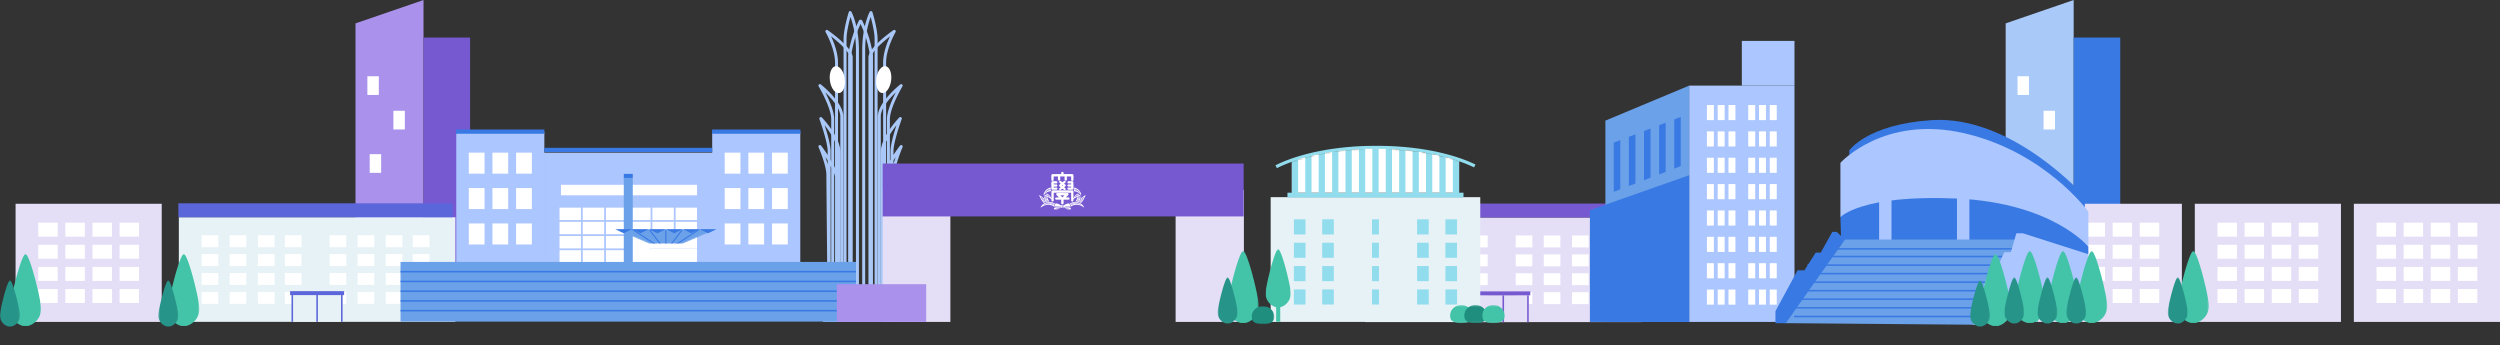 <svg width="1600" height="221" viewBox="0 0 1600 221" fill="none" xmlns="http://www.w3.org/2000/svg"><rect x="0" y="0" width="1600" height="221" fill="#333333" stroke="none"/><g clip-path="url(#clip0_1142_3137)"><path d="M271.055 203.31h-43.526V14.96L271.055 0v203.31z" fill="#AA91EC"/><path d="M300.872 24.04h-29.817v179.27h29.817V24.04z" fill="#7658D1"/><path d="M242.439 48.8h-7.32v11.97h7.32V48.8zm16.658 22.09h-7.32v11.97h7.32V70.89zm-15.168 27.77h-7.32v11.97h7.32V98.66z" fill="#fff"/><path d="M291.442 139.03H114.459v66.95h176.983v-66.95z" fill="#E7F2F6"/><path d="M289.733 130.12H114.17v8.91h175.563v-8.91z" fill="#5B66DA"/><path d="M139.709 150.54h-10.66v7.64h10.66v-7.64zm17.928 0h-10.66v7.64h10.66v-7.64zm18.058 0h-10.66v7.64h10.66v-7.64zm17.289 0h-10.66v7.64h10.66v-7.64zm-53.275 12.1h-10.66v7.64h10.66v-7.64zm17.928 0h-10.66v7.64h10.66v-7.64zm18.058 0h-10.66v7.64h10.66v-7.64zm17.289 0h-10.66v7.64h10.66v-7.64zm-53.275 12.09h-10.66v7.64h10.66v-7.64zm17.928 0h-10.66v7.64h10.66v-7.64zm18.058 0h-10.66v7.64h10.66v-7.64zm17.289 0h-10.66v7.64h10.66v-7.64zm-53.275 12.1h-10.66v7.64h10.66v-7.64zm17.928 0h-10.66v7.64h10.66v-7.64zm18.058 0h-10.66v7.64h10.66v-7.64zm17.289 0h-10.66v7.64h10.66v-7.64zm28.598-36.29h-10.66v7.64h10.66v-7.64zm17.928 0h-10.66v7.64h10.66v-7.64zm18.058 0h-10.66v7.64h10.66v-7.64zm17.299 0h-10.66v7.64h10.66v-7.64zm-53.285 12.1h-10.66v7.64h10.66v-7.64zm17.928 0h-10.66v7.64h10.66v-7.64zm18.058 0h-10.66v7.64h10.66v-7.64zm17.299 0h-10.66v7.64h10.66v-7.64zm-53.285 12.09h-10.66v7.64h10.66v-7.64zm17.928 0h-10.66v7.64h10.66v-7.64zm18.058 0h-10.66v7.64h10.66v-7.64zm17.299 0h-10.66v7.64h10.66v-7.64zm-53.285 12.1h-10.66v7.64h10.66v-7.64zm17.928 0h-10.66v7.64h10.66v-7.64zm18.058 0h-10.66v7.64h10.66v-7.64zm17.299 0h-10.66v7.64h10.66v-7.64z" fill="#fff"/><path d="M219.251 188.87h-32.587v17.11h32.587v-17.11z" fill="#E7F2F6"/><path d="M220.241 186.33h-34.567v2.54h34.567v-2.54zm-32.669 2.54h-1v17.11h1v-17.11zm31.678 0h-1v17.11h1v-17.11zm-15.799 0h-1v17.11h1v-17.11z" fill="#5B66DA"/><path d="M1327.15 203.31h-43.52V14.96L1327.15 0v203.31z" fill="#A9C9F9"/><path d="M1356.97 24.04h-29.82v179.27h29.82V24.04z" fill="#3979E3"/><path d="M1298.54 48.8h-7.32v11.97h7.32V48.8zm16.66 22.09h-7.32v11.97h7.32V70.89zm-15.17 27.77h-7.32v11.97h7.32V98.66z" fill="#fff"/><path d="M1050.58 139.19H873.598v66.95h176.982v-66.95z" fill="#E4DEF6"/><path d="M1048.87 130.28H873.309v8.91h175.561v-8.91z" fill="#7658D1"/><path d="M898.847 150.7h-10.659v7.64h10.659v-7.64zm17.928 0h-10.66v7.64h10.66v-7.64zm18.059 0h-10.66v7.64h10.66v-7.64zm17.289 0h-10.66v7.64h10.66v-7.64zm-53.276 12.1h-10.659v7.64h10.659v-7.64zm17.928 0h-10.66v7.64h10.66v-7.64zm18.059 0h-10.66v7.64h10.66v-7.64zm17.289 0h-10.66v7.64h10.66v-7.64zm-53.276 12.1h-10.659v7.64h10.659v-7.64zm17.928 0h-10.66v7.64h10.66v-7.64zm18.059 0h-10.66v7.64h10.66v-7.64zm17.289 0h-10.66v7.64h10.66v-7.64zM898.847 187h-10.659v7.64h10.659V187zm17.928 0h-10.66v7.64h10.66V187zm18.059 0h-10.66v7.64h10.66V187zm17.289 0h-10.66v7.64h10.66V187zm28.598-36.3h-10.66v7.64h10.66v-7.64zm17.937 0h-10.66v7.64h10.66v-7.64zm18.062 0h-10.66v7.64h10.66v-7.64zm17.29 0h-10.66v7.64h10.66v-7.64zm-53.289 12.1h-10.66v7.64h10.66v-7.64zm17.937 0h-10.66v7.64h10.66v-7.64zm18.062 0h-10.66v7.64h10.66v-7.64zm17.29 0h-10.66v7.64h10.66v-7.64zm-53.289 12.1h-10.66v7.64h10.66v-7.64zm17.937 0h-10.66v7.64h10.66v-7.64zm18.062 0h-10.66v7.64h10.66v-7.64zm17.29 0h-10.66v7.64h10.66v-7.64zM980.721 187h-10.66v7.64h10.66V187zm17.937 0h-10.66v7.64h10.66V187zm18.062 0h-10.66v7.64h10.66V187zm17.29 0h-10.66v7.64h10.66V187z" fill="#fff"/><path d="M978.39 189.03h-32.587v17.11h32.587v-17.11z" fill="#E4DEF6"/><path d="M979.379 186.49h-34.567v2.54h34.567v-2.54z" fill="#7658D1"/><path d="M946.711 189.03h-1v17.11h1v-17.11zm31.678 0h-1v17.11h1v-17.11zm-15.799 0h-1v17.11h1v-17.11z" fill="#7658D1"/><path d="M549.699 199.88h-1.89V32.09c0-10.28-2.2-17.66-3.54-21.22-.95 3.5-2.5 9.86-2.5 14.21v174.8h-1.89V25.08c0-6.54 3.17-16.88 3.31-17.32.11-.37.44-.63.82-.66.38-.04.75.16.93.5.2.37 4.78 9.25 4.78 24.48v167.8h-.02zm-10.009 0h-1.89V74.5c0-5.2-5.589-11.52-9.619-15.4 2.44 4.79 5.689 12.12 5.689 17.2v123.57h-1.889V76.3c0-7.44-7.97-20.91-8.05-21.04a.96.96 0 01.19-1.2.95.95 0 011.21-.03c.59.46 14.359 11.47 14.359 20.46v125.39z" fill="#A9C8F7"/><path d="M530.65 200.829c-.52 0-.94-.42-.95-.94 0-.82-.82-81.9-.82-88.02 0-6.12-4.959-17.6-5.009-17.71a.949.949 0 011.619-.96c.19.24 2.05 2.62 4.22 5.95v-2.33c0-6.06-5.23-20.48-5.28-20.62-.15-.42 0-.89.38-1.13a.94.94 0 011.18.14c.31.31 5.02 5.16 8.43 11.33V40.09c0-9.08-5.99-19.44-6.05-19.54a.956.956 0 01.17-1.17c.33-.3.82-.34 1.18-.08 1.64 1.14 16.009 11.32 16.009 17.47v163.12h-1.89V36.759c0-3.5-6.99-9.68-11.959-13.53 1.86 3.98 4.439 10.6 4.439 16.85v50.4c.98 2.45 1.62 4.98 1.62 7.44v101.96h-1.62c0 .53-.42.95-.95.95a.947.947 0 01-.939-.95v-87.17c-.63-2.13-1.65-4.42-2.82-6.63v93.8c0 .52-.42.94-.94.95h-.02zm.94-98.63c.99 1.68 1.97 3.48 2.82 5.3v-16.62c-1.72-4.12-4.48-8.02-6.63-10.71 1.59 4.89 3.82 12.46 3.82 16.65v5.38h-.01zm-3.32-1.75c.51 1.51 1.01 3.13 1.43 4.74v-2.45c-.48-.8-.96-1.57-1.43-2.29zm33.368 99.431h-1.89V25.08c0-4.36-1.55-10.72-2.5-14.21-1.34 3.55-3.54 10.94-3.54 21.22v167.8h-1.89V32.09c0-15.23 4.58-24.11 4.78-24.48.18-.34.54-.54.93-.5.38.04.7.3.82.66.14.44 3.31 10.77 3.31 17.32v174.8l-.02-.01zm7.888-.001h-1.89V76.309c0-5.08 3.25-12.42 5.689-17.2-4.019 3.88-9.619 10.2-9.619 15.4v125.38h-1.89V74.509c0-8.99 13.779-20 14.359-20.46a.95.95 0 011.21.03c.34.3.42.8.19 1.2-.08.14-8.049 13.61-8.049 21.04v123.57-.01z" fill="#A9C8F7"/><path d="M570.855 200.829a.947.947 0 01-.939-.95v-93.8c-1.17 2.21-2.19 4.49-2.82 6.63v87.17c0 .52-.42.94-.94.95-.55.02-.95-.42-.95-.94h-1.62V97.929c0-2.46.64-4.99 1.62-7.44v-50.4c0-6.26 2.57-12.88 4.44-16.85-4.97 3.85-11.959 10.03-11.959 13.53v163.12h-1.89V36.759c0-6.15 14.369-16.33 16.008-17.47.37-.25.86-.22 1.18.08.33.3.4.79.17 1.17-.06.1-6.049 10.46-6.049 19.54v46.45c3.409-6.16 8.119-11.01 8.429-11.33a.94.94 0 011.18-.14c.38.24.54.71.38 1.13-.05.15-5.28 14.56-5.28 20.62v2.33c2.17-3.33 4.03-5.72 4.21-5.95.29-.37.82-.47 1.23-.23.41.24.57.75.39 1.19-.05.12-5.01 11.8-5.01 17.71s-.81 87.2-.82 88.02c0 .52-.43.94-.95.94l-.01.01zm-3.759-109.96v16.62c.84-1.82 1.82-3.62 2.82-5.3v-5.38c0-4.19 2.219-11.76 3.819-16.65-2.15 2.69-4.909 6.59-6.629 10.71h-.01zm4.709 11.87v2.45c.42-1.61.92-3.23 1.43-4.74-.47.73-.95 1.49-1.43 2.29z" fill="#A9C8F7"/><path d="M558.697 199.66h-1.89V35.58c-.12-.92-1.47-10.67-6.049-20.27-4.6 9.61-5.94 19.38-6.05 20.27v164.08h-1.89V35.42c.06-.51 1.5-11.68 6.86-22.21.21-.41.62-.66 1.08-.66.46 0 .87.25 1.08.66 5.359 10.53 6.799 21.7 6.859 22.17v164.28z" fill="#A9C8F7"/><path d="M540.51 49.55c.94 5.09-.69 10.01-3.82 10.01s-5.68-4.93-5.68-10.01c0-4.24 1.83-7.2 4.08-7.2s4.63 2.96 5.42 7.2zm20.446-.04c-.94 5.09.69 10.01 3.82 10.01s5.68-4.93 5.68-10.01c0-4.24-1.83-7.2-4.08-7.2s-4.63 2.96-5.42 7.2z" fill="#fff"/><path d="M573.926 192.17H526.65v13.86h47.276v-13.86z" fill="#A9C8F7"/><path d="M947.372 126.18H813.225v79.85h134.147v-79.85z" fill="#E7F2F6"/><path d="M936.632 123.32H823.973v3.08h112.659v-3.08z" fill="#91DDED"/><mask id="mask0_1142_3137" style="mask-type:luminance" maskUnits="userSpaceOnUse" x="813" y="92" width="135" height="115"><path d="M947.372 92.58H813.225v113.45h134.147V92.58z" fill="#fff"/></mask><g mask="url(#mask0_1142_3137)"><path d="M816.744 106.69c15.089-7.55 38.187-12.37 64.064-12.37 25.878 0 47.956 4.62 63.054 11.88" stroke="#91DDED" stroke-width="2.05" stroke-miterlimit="10"/></g><mask id="mask1_1142_3137" style="mask-type:luminance" maskUnits="userSpaceOnUse" x="816" y="94" width="128" height="34"><path d="M816.744 107.47v19.72h126.768l.35-20.22c-15.098-7.41-37.746-12.12-63.054-12.12-25.307 0-48.965 4.92-64.064 12.62z" fill="#fff"/></mask><g mask="url(#mask1_1142_3137)"><path d="M933.833 123.309h-107.06v-20.31s21.158-7.85 53.565-7.85 53.495 7.85 53.495 7.85v20.31z" fill="#fff"/><path d="M830.803 95.18h-4.01v29.07h4.01V95.18zm8.59 0h-4.01v29.07h4.01V95.18zm8.578 0h-4.01v29.07h4.01V95.18zm8.59 0h-4.01v29.07h4.01V95.18zm8.58 0h-4.01v29.07h4.01V95.18zm8.588 0h-4.01v29.07h4.01V95.18zm8.58 0h-4.01v29.07h4.01V95.18zm8.578 0h-4.01v29.07h4.01V95.18zm8.59 0h-4.01v29.07h4.01V95.18zm8.58 0h-4.01v29.07h4.01V95.18zm8.588 0h-4.01v29.07h4.01V95.18zm8.58 0h-4.01v29.07h4.01V95.18zm8.59 0h-4.01v29.07h4.01V95.18z" fill="#91DDED"/></g><mask id="mask2_1142_3137" style="mask-type:luminance" maskUnits="userSpaceOnUse" x="813" y="92" width="135" height="115"><path d="M947.372 92.58H813.225v113.45h134.147V92.58z" fill="#fff"/></mask><g mask="url(#mask2_1142_3137)" fill="#91DDED"><path d="M882.528 140.38h-4.45v9.67h4.45v-9.67zm-46.994 0h-7.44v9.67h7.44v-9.67zm18.119 0h-7.44v9.67h7.44v-9.67zm60.744 0h-7.44v9.67h7.44v-9.67zm18.107 0h-7.44v9.67h7.44v-9.67zm-49.976 14.95h-4.45V165h4.45v-9.67zm-46.994 0h-7.44V165h7.44v-9.67zm18.119 0h-7.44V165h7.44v-9.67zm60.744 0h-7.44V165h7.44v-9.67zm18.107 0h-7.44V165h7.44v-9.67zm-49.976 14.95h-4.45v9.67h4.45v-9.67zm-46.994 0h-7.44v9.67h7.44v-9.67zm18.119 0h-7.44v9.67h7.44v-9.67zm60.744 0h-7.44v9.67h7.44v-9.67zm18.107 0h-7.44v9.67h7.44v-9.67zm-49.976 14.949h-4.45v9.67h4.45v-9.67zm-46.994 0h-7.44v9.67h7.44v-9.67zm18.119 0h-7.44v9.67h7.44v-9.67zm60.744 0h-7.44v9.67h7.44v-9.67zm18.107 0h-7.44v9.67h7.44v-9.67z"/></g><path d="M608.243 121.59h-43.356v84.44h43.356v-84.44zm187.852 0h-43.706v84.44h43.706v-84.44z" fill="#E4DEF6"/><path d="M795.945 104.67H564.887v33.84h231.058v-33.84z" fill="#7658D1"/><g clip-path="url(#clip1_1142_3137)" fill="#fff"><path d="M680.108 110c.202.066.587.325.587.557v.847h5.507a.831.831 0 01.807.751c.057.515.073 2.672-.034 3.112-.126.524-.78.717-1.187.369-.069-.059-.247-.315-.247-.383v-2.299H682.8v2.106c0 .294-.475.567-.758.56-.264-.008-.709-.29-.709-.56v-2.106h-2.791v2.106c0 .019-.1.228-.123.263-.241.348-.821.398-1.123.099-.057-.057-.221-.358-.221-.412v-2.056h-2.667l-.074.073v2.275c0 .066-.221.334-.295.386-.449.296-1.013.035-1.151-.454.031-.962-.117-2.082-.022-3.028a.865.865 0 01.595-.766l5.716-.033v-.847c0-.186.403-.508.588-.558h.343V110zm-15.17 14.854c.102-.014.161.036.24.076 1.151.597 2.11 1.267 3.012 2.199l.345 1.063c-.735-.795-1.478-1.581-2.375-2.202-.04-.028-.095-.129-.147-.049.849 1.261 1.489 2.677 2.593 3.75l-.585.221c-.616-.753-1.252-1.51-1.723-2.367-.471-.856-.811-1.82-1.36-2.646v-.049.004zm29.996 0v.05c-.549.823-.89 1.785-1.361 2.646s-1.106 1.611-1.722 2.367l-.585-.222c1.104-1.072 1.746-2.488 2.593-3.749-.05-.08-.107.021-.148.049-.897.621-1.636 1.407-2.374 2.202l.345-1.063c.902-.934 1.86-1.602 3.012-2.2.081-.042.14-.089.24-.075v-.005zM675.165 134l-.833-.146.521-1.021a5.483 5.483 0 003.59.536l-.378.181c-.566.184-1.175.4-1.775.447h-1.125V134zm8.418 0c-.607-.098-1.199-.228-1.775-.447l-.378-.181a5.483 5.483 0 003.59-.536l.521 1.021-.833.146h-1.125V134zm3.425-6.871l.481-1.096c.58-.99 1.434-1.719 2.488-2.185.09-.009.338.339.309.379a5.78 5.78 0 00-1.955 1.43c-.076.087-.643.788-.588.844l1.021-.755c.668-.402 1.377-.8 2.157-.915.179.207.447.351.638.534.052.05.114.085.097.169a8.64 8.64 0 00-4.624 1.986c-.041.602.076 1.453-.783 1.456-.259 0-.709-.252-.709-.513v-5.104h-11.156v4.961c0 .305-.353.625-.662.653-.925.083-.801-.769-.832-1.404a8.556 8.556 0 00-4.672-2.032c-.017-.085.045-.12.097-.17.19-.183.462-.326.638-.533.78.112 1.489.512 2.157.915l1.021.755c.033-.036-.167-.299-.205-.353a5.735 5.735 0 00-2.341-1.922c-.028-.04.219-.388.31-.379 1.22.537 2.219 1.487 2.747 2.703.088.2.105.485.269.628v-4.862c0-.219.516-.56.757-.51h12.531c.252.009.552.117.681.343.021.038.126.341.126.36v4.622l.002-.005z"/><path d="M682.213 126.355h1.639c.333 0 .687.372.711.704.024.331-.262.748-.614.748h-3.254v2.394c0 .076-.172.367-.248.433-.352.313-.989.209-1.182-.228a2.977 2.977 0 01-.088-.301v-2.298h-3.255c-.016 0-.266-.113-.304-.134-.471-.292-.357-.993.114-1.214.04-.019.271-.101.288-.101h1.639c-.381-.52-.933-.925-1.347-1.402-.264-.306-.544-.621-.268-1.042.178-.273.447-.341.756-.365 2.053-.15 4.292.118 6.367 0 .72.087 1.003.675.537 1.261-.414.517-1.087.997-1.494 1.548l.003-.003zm-.981-1.354h-2.593l1.297 1.357 1.296-1.357zm-.195-7.405c.233.153.559.381.759.581.773.769-.2 1.199-.706 1.677.352.449 1.332.764.799 1.515-.581.821-1.43-.32-1.953-.61-.49.306-1.413 1.424-1.956.612-.469-.703.383-1.124.854-1.473-.347-.406-1.092-.621-1.025-1.253.055-.499.761-.734 1.025-1.118-.404-.388-1.339-.797-.88-1.5.573-.878 1.458.296 1.982.607.131 0 .861-.73 1.066-.835.694-.36 1.372.496.82 1.1-.185.203-.566.384-.737.577-.038.042-.064.054-.048.122v-.002zm-.735 1.068l-.359-.236-.376.308.366.269c.081-.036.426-.254.367-.339l.002-.002zm-5.968-1.262v.628h1.835c.29 0 .566.426.566.701 0 .276-.279.701-.566.701h-1.835v.581h1.835c.011 0 .204.085.238.104.551.327.373 1.204-.291 1.296-.397.054-2.317.068-2.676-.007-.381-.078-.585-.473-.576-.833.095-1.225-.119-2.618.002-3.825.046-.442.303-.712.757-.752a17.842 17.842 0 012.403 0c.611.054.944.687.538 1.164-.067.078-.305.24-.393.24h-1.834l-.003.002zm9.37.001c-.701-.116-.756-1.264.012-1.393.412-.068 2.26-.071 2.67 0 .29.049.511.252.59.529-.05 1.306.178 2.898.033 4.178-.043.381-.269.656-.661.701-.393.045-2.401.054-2.708-.033-.554-.158-.659-.967-.173-1.268.031-.019.223-.103.237-.103h1.835v-.581h-1.835c-.264 0-.561-.45-.563-.701-.003-.252.283-.704.563-.704h1.835v-.628c-.555-.063-1.306.087-1.835 0v.003zm10.205 15.485l-1.259-.814c-1.746-1.073-4.146-1.329-6.052-.534-.471.198-.883.522-1.354.72l-.093-.816c.517-.21 1-.518 1.535-.685.823-.259 2.182-.398 3.031-.282.899.12 1.751.461 2.55.865l.024-.094c-.343-.195-.647-.447-.994-.637-1.963-1.082-4.39-1.08-6.331.052-.112.009-.219-.302-.257-.4.026-.111 1.192-.565 1.377-.624 1.697-.538 3.348-.388 4.98.28 1.32.541 2.331 1.666 2.838 2.976l.005-.007zm-26.378-1.549c.361-.082.661-.303 1.001-.435 1.202-.468 2.291-.539 3.569-.379.968.12 1.76.494 2.619.92l-.093.816c-.471-.197-.88-.522-1.353-.72-2.643-1.103-4.98-.239-7.164 1.275-.04.029-.095.13-.147.05 1.327-3.526 6.135-4.491 9.197-2.609-.038.099-.142.412-.257.4-2.307-1.36-5.364-1.068-7.375.682h.003zm19.77-11.274c2.533.37 4.706 2.539 4.675 5.128-.957-1.63-2.736-2.768-4.675-2.757v-.87c.357.071.721.082 1.077.17.916.225 1.773.762 2.422 1.427l.612.751c-.678-1.689-2.322-2.828-4.111-3.122v-.727zm-14.728.725c-1.792.291-3.433 1.432-4.111 3.121l.611-.75c.649-.666 1.506-1.202 2.422-1.428.354-.087.721-.099 1.078-.169v.87c-1.942-.014-3.717 1.127-4.675 2.757-.06-.372.033-.772.126-1.134.542-2.124 2.379-3.658 4.549-3.996v.729zm8.366 10.67c.636-.6 2.387-1.416 3.245-1.223.552.122.831 1.795.795 2.263-.99-.72-2.298-.624-3.371-.139-.228.103-.426.294-.669.332v-1.235.002zm-2.006 1.235c-.052.054-.559-.282-.668-.332-1.073-.487-2.379-.581-3.371.139-.036-.47.24-2.14.794-2.263.859-.19 2.61.624 3.245 1.223v1.235-.002z"/><path d="M668.899 125.922c.055 1.155.523 2.249 1.128 3.216-.269.091-.498.284-.707.021-.635-.805-.971-2.334-1.056-3.336l.633.099h.002zm22.707-.099c-.071 1.002-.35 2.127-.854 3.002-.297.513-.288.56-.906.336.587-.99 1.08-2.072 1.127-3.239l.633-.099zm-16.684 4.985l-.172.482c-1.31-.722-2.752-1.068-4.261-.969-.421.028-.877.146-1.291.224-.05.009-.162.063-.15-.026.476-.177.963-.365 1.465-.461 1.568-.309 3.017.028 4.406.752l.003-.002zm15.903-.289c.012.089-.097.035-.15.025-.416-.077-.871-.195-1.292-.223a7.683 7.683 0 00-4.261.969l-.171-.482c.312-.094.583-.292.883-.412 1.639-.658 3.383-.576 4.991.12v.003zm-20.465-4.152c.23.962.656 1.835 1.284 2.602l-.773.04c-.576-.849-1.068-1.809-1.135-2.844l.624.205v-.003zm18.644 2.639c-.255.016-.536.045-.774-.061a5.842 5.842 0 001.269-2.559l.639-.224c-.066 1.037-.561 1.997-1.134 2.844zm-4.148 3.639a4.932 4.932 0 01-3.866.339l.417-.318a5.027 5.027 0 002.122.045c.466-.096.977-.536 1.33-.066h-.003zm-5.97.339c-1.285.412-2.696.318-3.866-.362.39-.428.854-.01 1.327.089a4.995 4.995 0 002.122-.045l.417.318zm-9.689-3.531l-.369.132c-.811-.835-1.584-1.757-2.029-2.842.692.506 1.301 1.169 1.829 1.844.081.104.624.805.569.866zm21.481 0c-.057-.064.485-.762.569-.866.528-.672 1.137-1.338 1.829-1.844-.404.946-1.075 1.865-1.784 2.614-.307.322-.2.192-.612.096h-.002z"/><path d="M690.824 125.969c-.119.965-.399 1.971-.904 2.806-.228.379-.24.381-.711.29.59-.908 1.054-1.908 1.18-2.995l.433-.103.002.002zm-21.344.101c.122 1.087.593 2.087 1.18 2.995-.173-.01-.359.117-.516.005-.109-.08-.509-.894-.583-1.068-.269-.643-.421-1.318-.516-2.007l.435.078v-.003zm10.274 6.855c-.2.21-.574.094-.621-.209-.031-.198-.034-1.063.007-1.244.078-.353.611-.337.673-.01.04.219.024.965.002 1.212-.007.08-.007.19-.064.251h.003zm.368 0c-.057-.061-.057-.171-.065-.251-.021-.247-.038-.993.003-1.212.062-.327.595-.343.673.01.041.183.038 1.049.007 1.244-.047.301-.421.419-.621.209h.003zm-1.874-.327c-.785.132-1.67.123-2.412-.204-.069-.031-.162-.05-.184-.134.655-.215 1.342-.163 1.996.035.186.056.476.155.598.303h.002zm5.971-.338c-.022.084-.115.103-.184.134-.742.324-1.624.336-2.412.204.124-.148.412-.247.597-.303.654-.198 1.342-.247 1.996-.035h.003zm5.529-10.211c-.754-.36-1.553-.624-2.4-.65l-.045-.414c.887.16 1.76.476 2.445 1.064zm-19.623 0c.688-.591 1.561-.904 2.446-1.064l-.046.414c-.849.026-1.646.29-2.4.65zm18.498 3.579c.476-.55 1.106-.962 1.761-1.286l.342.294-1.239.515-.864.477zm-17.371 0l-.864-.477-1.24-.515.343-.294c.654.322 1.285.734 1.761 1.286z"/></g><path d="M1148.47 54.79h-67.41v151.24h67.41V54.79z" fill="#ACC6FF"/><path d="M1081.06 206.02h-53.61V77.19l53.61-22.4v151.23z" fill="#6BA1E9"/><path d="M1081.06 206.02h-63.53v-71.5l63.53-22.39v93.89z" fill="#3979E3"/><path d="M1148.47 26.18h-33.7v28.61h33.7V26.18z" fill="#ACC6FF"/><path d="M1036.98 121.15l-4.17 1.6V91.27l4.17-1.6v31.48zm9.68-3.71l-4.18 1.6V87.56l4.18-1.6v31.48zm9.68-3.721l-4.18 1.61v-31.49l4.18-1.6v31.48zm9.68-3.71l-4.18 1.6v-31.48l4.18-1.6v31.48zm9.67-3.719l-4.18 1.61V76.42l4.18-1.61v31.48z" fill="#3979E3"/><path d="M1096.87 67.21h-4.45v9.67h4.45v-9.67zm6.9 0h-4.45v9.67h4.45v-9.67zm6.9 0h-4.45v9.67h4.45v-9.67zm-13.8 16.87h-4.45v9.67h4.45v-9.67zm6.9 0h-4.45v9.67h4.45v-9.67zm6.9 0h-4.45v9.67h4.45v-9.67zm-13.8 16.87h-4.45v9.67h4.45v-9.67zm6.9 0h-4.45v9.67h4.45v-9.67zm6.9 0h-4.45v9.67h4.45v-9.67zm-13.8 16.87h-4.45v9.67h4.45v-9.67zm6.9 0h-4.45v9.67h4.45v-9.67zm6.9 0h-4.45v9.67h4.45v-9.67zm-13.8 16.87h-4.45v9.67h4.45v-9.67zm6.9 0h-4.45v9.67h4.45v-9.67zm6.9 0h-4.45v9.67h4.45v-9.67zm-13.8 16.87h-4.45v9.67h4.45v-9.67zm6.9 0h-4.45v9.67h4.45v-9.67zm6.9 0h-4.45v9.67h4.45v-9.67zm-13.8 16.88h-4.45v9.67h4.45v-9.67zm6.9 0h-4.45v9.67h4.45v-9.67zm6.9 0h-4.45v9.67h4.45v-9.67zm-13.8 16.87h-4.45v9.67h4.45v-9.67zm6.9 0h-4.45v9.67h4.45v-9.67zm6.9 0h-4.45v9.67h4.45v-9.67zm12.65-118.1h-4.45v9.67h4.45v-9.67zm6.89 0h-4.45v9.67h4.45v-9.67zm6.9 0h-4.45v9.67h4.45v-9.67zm-13.79 16.87h-4.45v9.67h4.45v-9.67zm6.89 0h-4.45v9.67h4.45v-9.67zm6.9 0h-4.45v9.67h4.45v-9.67zm-13.79 16.87h-4.45v9.67h4.45v-9.67zm6.89 0h-4.45v9.67h4.45v-9.67zm6.9 0h-4.45v9.67h4.45v-9.67zm-13.79 16.87h-4.45v9.67h4.45v-9.67zm6.89 0h-4.45v9.67h4.45v-9.67zm6.9 0h-4.45v9.67h4.45v-9.67zm-13.79 16.87h-4.45v9.67h4.45v-9.67zm6.89 0h-4.45v9.67h4.45v-9.67zm6.9 0h-4.45v9.67h4.45v-9.67zm-13.79 16.87h-4.45v9.67h4.45v-9.67zm6.89 0h-4.45v9.67h4.45v-9.67zm6.9 0h-4.45v9.67h4.45v-9.67zm-13.79 16.88h-4.45v9.67h4.45v-9.67zm6.89 0h-4.45v9.67h4.45v-9.67zm6.9 0h-4.45v9.67h4.45v-9.67zm-13.79 16.87h-4.45v9.67h4.45v-9.67zm6.89 0h-4.45v9.67h4.45v-9.67zm6.9 0h-4.45v9.67h4.45v-9.67z" fill="#fff"/><path d="M1396.41 130.41h-93.53v75.62h93.53v-75.62z" fill="#E4DEF6"/><path d="M1329.87 142.51h-12.47v8.94h12.47v-8.94zm17.34 0h-12.47v8.94h12.47v-8.94zm17.34 0h-12.47v8.94h12.47v-8.94zm17.35 0h-12.47v8.94h12.47v-8.94zm-52.03 14.16h-12.47v8.94h12.47v-8.94zm17.34 0h-12.47v8.94h12.47v-8.94zm17.34 0h-12.47v8.94h12.47v-8.94zm17.35 0h-12.47v8.94h12.47v-8.94zm-52.03 14.149h-12.47v8.94h12.47v-8.94zm17.34 0h-12.47v8.94h12.47v-8.94zm17.34 0h-12.47v8.94h12.47v-8.94zm17.35 0h-12.47v8.94h12.47v-8.94zm-52.03 14.16h-12.47v8.94h12.47v-8.94zm17.34 0h-12.47v8.94h12.47v-8.94zm17.34 0h-12.47v8.94h12.47v-8.94zm17.35 0h-12.47v8.94h12.47v-8.94z" fill="#fff"/><path d="M1498.21 130.41h-93.53v75.62h93.53v-75.62z" fill="#E4DEF6"/><path d="M1431.65 142.51h-12.46v8.94h12.46v-8.94zm17.35 0h-12.47v8.94H1449v-8.94zm17.35 0h-12.47v8.94h12.47v-8.94zm17.34 0h-12.47v8.94h12.47v-8.94zm-52.04 14.16h-12.46v8.94h12.46v-8.94zm17.35 0h-12.47v8.94H1449v-8.94zm17.35 0h-12.47v8.94h12.47v-8.94zm17.34 0h-12.47v8.94h12.47v-8.94zm-52.04 14.149h-12.46v8.94h12.46v-8.94zm17.35 0h-12.47v8.94H1449v-8.94zm17.35 0h-12.47v8.94h12.47v-8.94zm17.34 0h-12.47v8.94h12.47v-8.94zm-52.04 14.16h-12.46v8.94h12.46v-8.94zm17.35 0h-12.47v8.94H1449v-8.94zm17.35 0h-12.47v8.94h12.47v-8.94zm17.34 0h-12.47v8.94h12.47v-8.94z" fill="#fff"/><path d="M1600 130.41h-93.53v75.62H1600v-75.62z" fill="#E4DEF6"/><path d="M1533.45 142.51h-12.47v8.94h12.47v-8.94zm17.34 0h-12.47v8.94h12.47v-8.94zm17.35 0h-12.47v8.94h12.47v-8.94zm17.35 0h-12.47v8.94h12.47v-8.94zm-52.04 14.16h-12.47v8.94h12.47v-8.94zm17.34 0h-12.47v8.94h12.47v-8.94zm17.35 0h-12.47v8.94h12.47v-8.94zm17.35 0h-12.47v8.94h12.47v-8.94zm-52.04 14.149h-12.47v8.94h12.47v-8.94zm17.34 0h-12.47v8.94h12.47v-8.94zm17.35 0h-12.47v8.94h12.47v-8.94zm17.35 0h-12.47v8.94h12.47v-8.94zm-52.04 14.16h-12.47v8.94h12.47v-8.94zm17.34 0h-12.47v8.94h12.47v-8.94zm17.35 0h-12.47v8.94h12.47v-8.94zm17.35 0h-12.47v8.94h12.47v-8.94z" fill="#fff"/><path d="M103.5 130.41H9.969v75.62H103.5v-75.62z" fill="#E4DEF6"/><path d="M36.945 142.51H24.477v8.94h12.468v-8.94zm17.348 0H41.824v8.94h12.469v-8.94zm17.35 0h-12.47v8.94h12.47v-8.94zm17.337 0H76.513v8.94H88.98v-8.94zm-52.035 14.16H24.477v8.94h12.468v-8.94zm17.348 0H41.824v8.94h12.469v-8.94zm17.35 0h-12.47v8.94h12.47v-8.94zm17.337 0H76.513v8.94H88.98v-8.94zm-52.035 14.149H24.477v8.94h12.468v-8.94zm17.348 0H41.824v8.94h12.469v-8.94zm17.35 0h-12.47v8.94h12.47v-8.94zm17.337 0H76.513v8.94H88.98v-8.94zm-52.035 14.16H24.477v8.94h12.468v-8.94zm17.348 0H41.824v8.94h12.469v-8.94zm17.35 0h-12.47v8.94h12.47v-8.94zm17.337 0H76.513v8.94H88.98v-8.94z" fill="#fff"/><mask id="mask3_1142_3137" style="mask-type:luminance" maskUnits="userSpaceOnUse" x="785" y="160" width="21" height="59"><path d="M805.574 160.58h-19.898v57.77h19.898v-57.77z" fill="#fff"/></mask><g mask="url(#mask3_1142_3137)"><path d="M805.574 195.43c0-5.25-6.93-33.62-9.85-34.79v-.06s-.07.01-.099.03c-.03-.01-.071-.02-.101-.03v.06c-2.919 1.17-9.849 29.54-9.849 34.79a11.22 11.22 0 008.32 11.24h3.249c5.06-1.35 8.51-6.01 8.33-11.24z" fill="#43C4A8"/></g><mask id="mask4_1142_3137" style="mask-type:luminance" maskUnits="userSpaceOnUse" x="779" y="177" width="14" height="38"><path d="M792.056 177.44h-12.759v37.04h12.759v-37.04z" fill="#fff"/></mask><g mask="url(#mask4_1142_3137)"><path d="M792.056 199.781c0-3.37-4.439-21.56-6.309-22.31v-.04s-.04 0-.06.02c-.02 0-.04-.01-.06-.02v.04c-1.87.75-6.32 18.94-6.32 22.31a7.198 7.198 0 005.34 7.21h2.08a7.193 7.193 0 005.339-7.21" fill="#279489"/></g><mask id="mask5_1142_3137" style="mask-type:luminance" maskUnits="userSpaceOnUse" x="1393" y="160" width="21" height="59"><path d="M1413.66 160.58h-19.9v57.77h19.9v-57.77z" fill="#fff"/></mask><g mask="url(#mask5_1142_3137)"><path d="M1413.66 195.43c0-5.25-6.93-33.62-9.85-34.79v-.06s-.07.01-.1.03l-.1-.03v.06c-2.92 1.17-9.85 29.54-9.85 34.79a11.22 11.22 0 008.32 11.24h3.25c5.06-1.35 8.51-6.01 8.33-11.24z" fill="#43C4A8"/></g><mask id="mask6_1142_3137" style="mask-type:luminance" maskUnits="userSpaceOnUse" x="1387" y="177" width="14" height="38"><path d="M1400.14 177.44h-12.76v37.04h12.76v-37.04z" fill="#fff"/></mask><g mask="url(#mask6_1142_3137)"><path d="M1400.14 199.781c0-3.37-4.44-21.56-6.31-22.31v-.04s-.04 0-.06.02c-.02 0-.04-.01-.06-.02v.04c-1.87.75-6.32 18.94-6.32 22.31a7.198 7.198 0 005.34 7.21h2.08a7.192 7.192 0 005.34-7.21" fill="#279489"/></g><mask id="mask7_1142_3137" style="mask-type:luminance" maskUnits="userSpaceOnUse" x="800" y="195" width="16" height="13"><path d="M815.583 195.96h-14.589v11.53h14.589v-11.53z" fill="#fff"/></mask><g mask="url(#mask7_1142_3137)"><path d="M815.573 202.679c0 3.71-3.26 4.81-7.29 4.81-4.029 0-7.289-1.1-7.289-4.81a7.015 7.015 0 017.289-6.72 7.016 7.016 0 017.29 6.72z" fill="#1F8E7E"/></g><mask id="mask8_1142_3137" style="mask-type:luminance" maskUnits="userSpaceOnUse" x="927" y="195" width="16" height="12"><path d="M942.542 195.29h-14.589v11.53h14.589v-11.53z" fill="#fff"/></mask><g mask="url(#mask8_1142_3137)"><path d="M942.532 202.01c0 3.71-3.26 4.81-7.29 4.81-4.029 0-7.289-1.1-7.289-4.81a7.015 7.015 0 017.289-6.72 7.016 7.016 0 017.29 6.72z" fill="#43C4A8"/></g><mask id="mask9_1142_3137" style="mask-type:luminance" maskUnits="userSpaceOnUse" x="937" y="195" width="15" height="12"><path d="M951.62 195.29h-14.589v11.53h14.589v-11.53z" fill="#fff"/></mask><g mask="url(#mask9_1142_3137)"><path d="M951.61 202.01c0 3.71-3.26 4.81-7.289 4.81-4.03 0-7.29-1.1-7.29-4.81a7.016 7.016 0 017.29-6.72 7.015 7.015 0 017.289 6.72z" fill="#1F8E7E"/></g><mask id="mask10_1142_3137" style="mask-type:luminance" maskUnits="userSpaceOnUse" x="948" y="195" width="16" height="12"><path d="M963.091 195.29h-14.589v11.53h14.589v-11.53z" fill="#fff"/></mask><g mask="url(#mask10_1142_3137)"><path d="M963.081 202.01c0 3.71-3.26 4.81-7.29 4.81-4.029 0-7.289-1.1-7.289-4.81a7.015 7.015 0 017.289-6.72 7.016 7.016 0 017.29 6.72z" fill="#43C4A8"/></g><mask id="mask11_1142_3137" style="mask-type:luminance" maskUnits="userSpaceOnUse" x="810" y="159" width="17" height="48"><path d="M826.072 159.41h-16.058v46.64h16.058v-46.64z" fill="#fff"/></mask><g mask="url(#mask11_1142_3137)"><path d="M826.072 187.55c0-4.24-5.589-27.14-7.949-28.09v-.05s-.06.01-.08.02c-.03 0-.05-.02-.08-.02v.05c-2.36.95-7.949 23.85-7.949 28.09a9.058 9.058 0 006.719 9.07v9.43h2.62v-9.43a9.059 9.059 0 006.719-9.07z" fill="#43C4A8"/></g><mask id="mask12_1142_3137" style="mask-type:luminance" maskUnits="userSpaceOnUse" x="1294" y="159" width="17" height="48"><path d="M1310.91 159.41h-16.06v46.64h16.06v-46.64z" fill="#fff"/></mask><g mask="url(#mask12_1142_3137)"><path d="M1310.92 187.55c0-4.24-5.59-27.14-7.95-28.09v-.05s-.06.01-.08.02c-.03 0-.05-.02-.08-.02v.05c-2.36.95-7.95 23.85-7.95 28.09a9.058 9.058 0 006.72 9.07v9.43h2.62v-9.43a9.058 9.058 0 006.72-9.07z" fill="#43C4A8"/></g><path d="M1336.56 157.92v4.78l-158.18-6.21-.52-17.51 13.96-29.76 132.55 26.74 12.19 21.96zm-2.27-25.33v-6.63s-46.23-52.5-98.13-49.07c-41.31 2.73-52.63 19.39-52.63 19.39v5.6l150.77 30.71h-.01z" fill="#3979E3"/><path d="M1336.56 135.469v22.45s-22.83-28.11-84.13-30.85c-61.29-2.74-74.57 11.91-74.57 11.91v-34.75s27.72-30.85 79.35-18.94c51.64 11.91 79.35 50.17 79.35 50.17v.01z" fill="#ACC6FF"/><path d="M1252.46 156.489h7.94v-30.86h-7.94v30.86zm-49.83 0h7.94v-30.86h-7.94v30.86z" fill="#ACC6FF"/><path d="M1289.3 153.289h-108.61l-39.19 53.52 125.93 1.05 21.87-48.02v-6.55z" fill="#6BA1E9"/><path d="M1180.69 153.289l-5.17-4.89h-2.83l-7.42 13.28h-3.22l-7.22 11.32h-4.4l-14.15 26.16v7.67h6.64l37.77-53.54z" fill="#3979E3"/><path d="M1148.21 196.989h116.5m-116.5-5.529h120.66m-120.66 11.109h116.5m-107.9-16.519h112.36m-112.36-5.471h116.17m-116.17-10.909h124.73m-112.73-10.4h119.55M1165 175.109h108.57m-102.19-10.939h110.16" stroke="#3979E3" stroke-miterlimit="10"/><path d="M1263 201.22l10.02-27.72h4.04l5.72-12.1h4.17l3.51-12.1h4.17l41.94 13.4v25.38l-69.14 19.78H1263v-6.64z" fill="#ACC6FF"/><mask id="mask13_1142_3137" style="mask-type:luminance" maskUnits="userSpaceOnUse" x="1267" y="162" width="21" height="59"><path d="M1287.11 162.51h-19.9v57.77h19.9v-57.77z" fill="#fff"/></mask><g mask="url(#mask13_1142_3137)"><path d="M1287.11 197.36c0-5.25-6.93-33.62-9.85-34.79v-.06s-.07.01-.1.03l-.1-.03v.06c-2.92 1.17-9.85 29.54-9.85 34.79a11.22 11.22 0 008.32 11.24h3.25c5.06-1.35 8.51-6.01 8.33-11.24z" fill="#43C4A8"/></g><mask id="mask14_1142_3137" style="mask-type:luminance" maskUnits="userSpaceOnUse" x="1260" y="179" width="14" height="38"><path d="M1273.6 179.37h-12.76v37.04h12.76v-37.04z" fill="#fff"/></mask><g mask="url(#mask14_1142_3137)"><path d="M1273.59 201.71c0-3.37-4.44-21.56-6.31-22.31v-.04s-.04 0-.06.02c-.02 0-.04-.01-.06-.02v.04c-1.87.75-6.32 18.94-6.32 22.31a7.198 7.198 0 005.34 7.21h2.08a7.192 7.192 0 005.34-7.21" fill="#279489"/></g><mask id="mask15_1142_3137" style="mask-type:luminance" maskUnits="userSpaceOnUse" x="6" y="162" width="21" height="59"><path d="M26.277 162.51H6.379v57.77h19.898v-57.77z" fill="#fff"/></mask><g mask="url(#mask15_1142_3137)"><path d="M26.277 197.36c0-5.25-6.93-33.62-9.85-34.79v-.06s-.07.01-.1.03l-.1-.03v.06c-2.92 1.17-9.848 29.54-9.848 34.79a11.22 11.22 0 008.319 11.24h3.25a11.229 11.229 0 008.329-11.24z" fill="#43C4A8"/></g><mask id="mask16_1142_3137" style="mask-type:luminance" maskUnits="userSpaceOnUse" x="0" y="179" width="13" height="38"><path d="M12.759 179.37H0v37.04h12.759v-37.04z" fill="#fff"/></mask><g mask="url(#mask16_1142_3137)"><path d="M12.76 201.71c0-3.37-4.44-21.56-6.31-22.31v-.04s-.04 0-.06.02c-.02 0-.04-.01-.06-.02v.04C4.45 180.15 0 198.35 0 201.71a7.197 7.197 0 005.34 7.21h2.08a7.192 7.192 0 005.34-7.21z" fill="#279489"/></g><mask id="mask17_1142_3137" style="mask-type:luminance" maskUnits="userSpaceOnUse" x="107" y="162" width="21" height="59"><path d="M127.597 162.51h-19.898v57.77h19.898v-57.77z" fill="#fff"/></mask><g mask="url(#mask17_1142_3137)"><path d="M127.597 197.36c0-5.25-6.929-33.62-9.849-34.79v-.06s-.07.01-.1.03l-.1-.03v.06c-2.92 1.17-9.849 29.54-9.849 34.79a11.22 11.22 0 008.319 11.24h3.25a11.229 11.229 0 008.329-11.24z" fill="#43C4A8"/></g><mask id="mask18_1142_3137" style="mask-type:luminance" maskUnits="userSpaceOnUse" x="101" y="179" width="14" height="38"><path d="M114.079 179.37H101.32v37.04h12.759v-37.04z" fill="#fff"/></mask><g mask="url(#mask18_1142_3137)"><path d="M114.08 201.71c0-3.37-4.44-21.56-6.31-22.31v-.04s-.04 0-.06.02c-.02 0-.04-.01-.06-.02v.04c-1.87.75-6.319 18.94-6.319 22.31a7.198 7.198 0 005.339 7.21h2.08a7.192 7.192 0 005.34-7.21" fill="#279489"/></g><mask id="mask19_1142_3137" style="mask-type:luminance" maskUnits="userSpaceOnUse" x="1289" y="160" width="21" height="59"><path d="M1309.02 160.58h-19.9v57.77h19.9v-57.77z" fill="#fff"/></mask><g mask="url(#mask19_1142_3137)"><path d="M1309.02 195.43c0-5.25-6.93-33.62-9.85-34.79v-.06s-.07.01-.1.03l-.1-.03v.06c-2.92 1.17-9.85 29.54-9.85 34.79a11.22 11.22 0 008.32 11.24h3.25c5.06-1.35 8.51-6.01 8.33-11.24z" fill="#43C4A8"/></g><mask id="mask20_1142_3137" style="mask-type:luminance" maskUnits="userSpaceOnUse" x="1282" y="177" width="14" height="38"><path d="M1295.5 177.44h-12.76v37.04h12.76v-37.04z" fill="#fff"/></mask><g mask="url(#mask20_1142_3137)"><path d="M1295.5 199.781c0-3.37-4.44-21.56-6.31-22.31v-.04s-.04 0-.06.02c-.02 0-.04-.01-.06-.02v.04c-1.87.75-6.32 18.94-6.32 22.31a7.198 7.198 0 005.34 7.21h2.08a7.192 7.192 0 005.34-7.21" fill="#279489"/></g><mask id="mask21_1142_3137" style="mask-type:luminance" maskUnits="userSpaceOnUse" x="1310" y="160" width="21" height="59"><path d="M1330.26 160.58h-19.9v57.77h19.9v-57.77z" fill="#fff"/></mask><g mask="url(#mask21_1142_3137)"><path d="M1330.26 195.43c0-5.25-6.93-33.62-9.85-34.79v-.06s-.07.01-.1.03l-.1-.03v.06c-2.92 1.17-9.85 29.54-9.85 34.79a11.22 11.22 0 008.32 11.24h3.25c5.06-1.35 8.51-6.01 8.33-11.24z" fill="#43C4A8"/></g><mask id="mask22_1142_3137" style="mask-type:luminance" maskUnits="userSpaceOnUse" x="1303" y="177" width="14" height="38"><path d="M1316.74 177.44h-12.76v37.04h12.76v-37.04z" fill="#fff"/></mask><g mask="url(#mask22_1142_3137)"><path d="M1316.74 199.781c0-3.37-4.44-21.56-6.31-22.31v-.04s-.04 0-.06.02c-.02 0-.04-.01-.06-.02v.04c-1.87.75-6.32 18.94-6.32 22.31a7.198 7.198 0 005.34 7.21h2.08a7.192 7.192 0 005.34-7.21" fill="#279489"/></g><mask id="mask23_1142_3137" style="mask-type:luminance" maskUnits="userSpaceOnUse" x="1328" y="160" width="21" height="59"><path d="M1348.65 160.58h-19.89v57.77h19.89v-57.77z" fill="#fff"/></mask><g mask="url(#mask23_1142_3137)"><path d="M1348.65 195.43c0-5.25-6.93-33.62-9.85-34.79v-.06s-.07.01-.1.03l-.1-.03v.06c-2.92 1.17-9.84 29.54-9.84 34.79-.19 5.23 3.27 9.89 8.31 11.24h3.25c5.06-1.35 8.51-6.01 8.33-11.24z" fill="#43C4A8"/></g><mask id="mask24_1142_3137" style="mask-type:luminance" maskUnits="userSpaceOnUse" x="1322" y="177" width="14" height="38"><path d="M1335.13 177.44h-12.75v37.04h12.75v-37.04z" fill="#fff"/></mask><g mask="url(#mask24_1142_3137)"><path d="M1335.13 199.781c0-3.37-4.44-21.56-6.31-22.31v-.04s-.04 0-.06.02c-.02 0-.04-.01-.06-.02v.04c-1.86.75-6.31 18.94-6.31 22.31a7.2 7.2 0 005.33 7.21h2.08a7.192 7.192 0 005.34-7.21" fill="#279489"/></g><path d="M348.386 84.4h-56.374v83.639h56.374v-83.64zm107.42 13.3h-107.41v70.339h107.41v-70.34zm56.375-13.3h-56.374v83.639h56.374v-83.64z" fill="#ACC6FF"/><path d="M310.102 97.7h-10.081v13.449h10.081v-13.45zm15.138 0h-10.08v13.449h10.08v-13.45zm15.149 0h-10.08v13.449h10.08v-13.45zm-30.287 22.659h-10.081v13.45h10.081v-13.45zm15.138 0h-10.08v13.45h10.08v-13.45zm15.149 0h-10.08v13.45h10.08v-13.45zm-30.287 22.65h-10.081v13.45h10.081v-13.45zm15.138 0h-10.08v13.45h10.08v-13.45zm15.149 0h-10.08v13.45h10.08v-13.45zM473.887 97.7h-10.08v13.449h10.08v-13.45zm15.148 0h-10.08v13.449h10.08v-13.45zm15.139 0h-10.08v13.449h10.08v-13.45zm-30.287 22.659h-10.08v13.45h10.08v-13.45zm15.148 0h-10.08v13.45h10.08v-13.45zm15.139 0h-10.08v13.45h10.08v-13.45zm-30.287 22.65h-10.08v13.45h10.08v-13.45zm15.148 0h-10.08v13.45h10.08v-13.45zm15.139 0h-10.08v13.45h10.08v-13.45zm-58.067-24.739h-87.082v6.72h87.082v-6.72z" fill="#fff"/><path d="M404.973 111.27h-5.75v2.71h5.75v-2.71zm50.833-16.67h-107.41v2.71h107.41V94.6zM348.387 82.89h-56.575v2.71h56.575v-2.71zm163.895 0h-56.575v2.71h56.575v-2.71z" fill="#3979E3"/><path d="M371.804 132.899h-13.708v7.92h13.708v-7.92zm14.86 0h-13.709v7.92h13.709v-7.92zm14.859 0h-13.709v7.92h13.709v-7.92zm14.858 0h-13.709v7.92h13.709v-7.92zm14.859 0h-13.709v7.92h13.709v-7.92zm14.857 0h-13.708v7.92h13.708v-7.92zm-74.293 9.071h-13.708v7.92h13.708v-7.92zm14.86 0h-13.709v7.92h13.709v-7.92zm14.859 0h-13.709v7.92h13.709v-7.92zm14.858 0h-13.709v7.92h13.709v-7.92zm14.859 0h-13.709v7.92h13.709v-7.92zm14.857 0h-13.708v7.92h13.708v-7.92zm-74.293 9.08h-13.708v7.92h13.708v-7.92zm14.86 0h-13.709v7.92h13.709v-7.92zm14.859 0h-13.709v7.92h13.709v-7.92zm14.858 0h-13.709v9.51h13.709v-9.51zm14.858 0h-14.858v7.92h14.858v-7.92zm14.86 0H431.24v7.92h14.859v-7.92zm-74.295 9.07h-13.708v7.92h13.708v-7.92zm14.86 0h-13.709v7.92h13.709v-7.92zm14.859 0h-13.709v7.92h13.709v-7.92z" fill="#fff"/><path d="M416.381 160.12h-13.709v7.92h13.709v-7.92zm14.858-1.15h-14.858v9.07h14.858v-9.07zm14.86 0H431.24v9.07h14.859v-9.07z" fill="#fff"/><path d="M404.973 113.979h-5.75v54.06h5.75v-54.06z" fill="#6BA1E9"/><mask id="mask25_1142_3137" style="mask-type:luminance" maskUnits="userSpaceOnUse" x="393" y="146" width="66" height="10"><path d="M393.742 146.67L415.5 156h21.428l21.678-9.3-64.864-.03z" fill="#fff"/></mask><g mask="url(#mask25_1142_3137)"><path d="M393.742 146.67L415.5 156h21.428l21.678-9.3-64.864-.03z" fill="#6BA1E9"/><path d="M404.541 146.67l21.588 14.11m-10.789-14.11l10.789 14.11m0-14.11v14.11m10.799-14.11l-10.799 14.11m21.598-14.11l-21.598 14.11" stroke="#3979E3" stroke-width=".7" stroke-miterlimit="10"/></g><path d="M399.142 149.28l5.399-2.61h-10.799l5.4 2.61zm10.799 0l5.399-2.61h-10.799l5.4 2.61zm10.798 0l5.39-2.61H415.34l5.399 2.61zm10.789 0l5.4-2.61h-10.799l5.399 2.61zm10.799 0l5.4-2.61h-10.799l5.399 2.61zm10.799 0l5.4-2.61h-10.799l5.399 2.61z" fill="#3979E3"/><path d="M547.849 167.63H256.336v38.2h291.513v-38.2z" fill="#6BA1E9"/><path d="M256.336 192.6h291.523m-291.523-12.491h291.523m-291.523 6.25h291.523M256.336 173.87h291.523m-291.523 24.97h291.523" stroke="#3979E3" stroke-miterlimit="10"/><path d="M592.755 181.88h-57.194v24.14h57.194v-24.14z" fill="#AA91EC"/></g><defs><clipPath id="clip0_1142_3137"><path fill="#fff" d="M0 0h1600v220.28H0z"/></clipPath><clipPath id="clip1_1142_3137"><path fill="#fff" transform="translate(664.938 110)" d="M0 0h29.997v24H0z"/></clipPath></defs></svg>